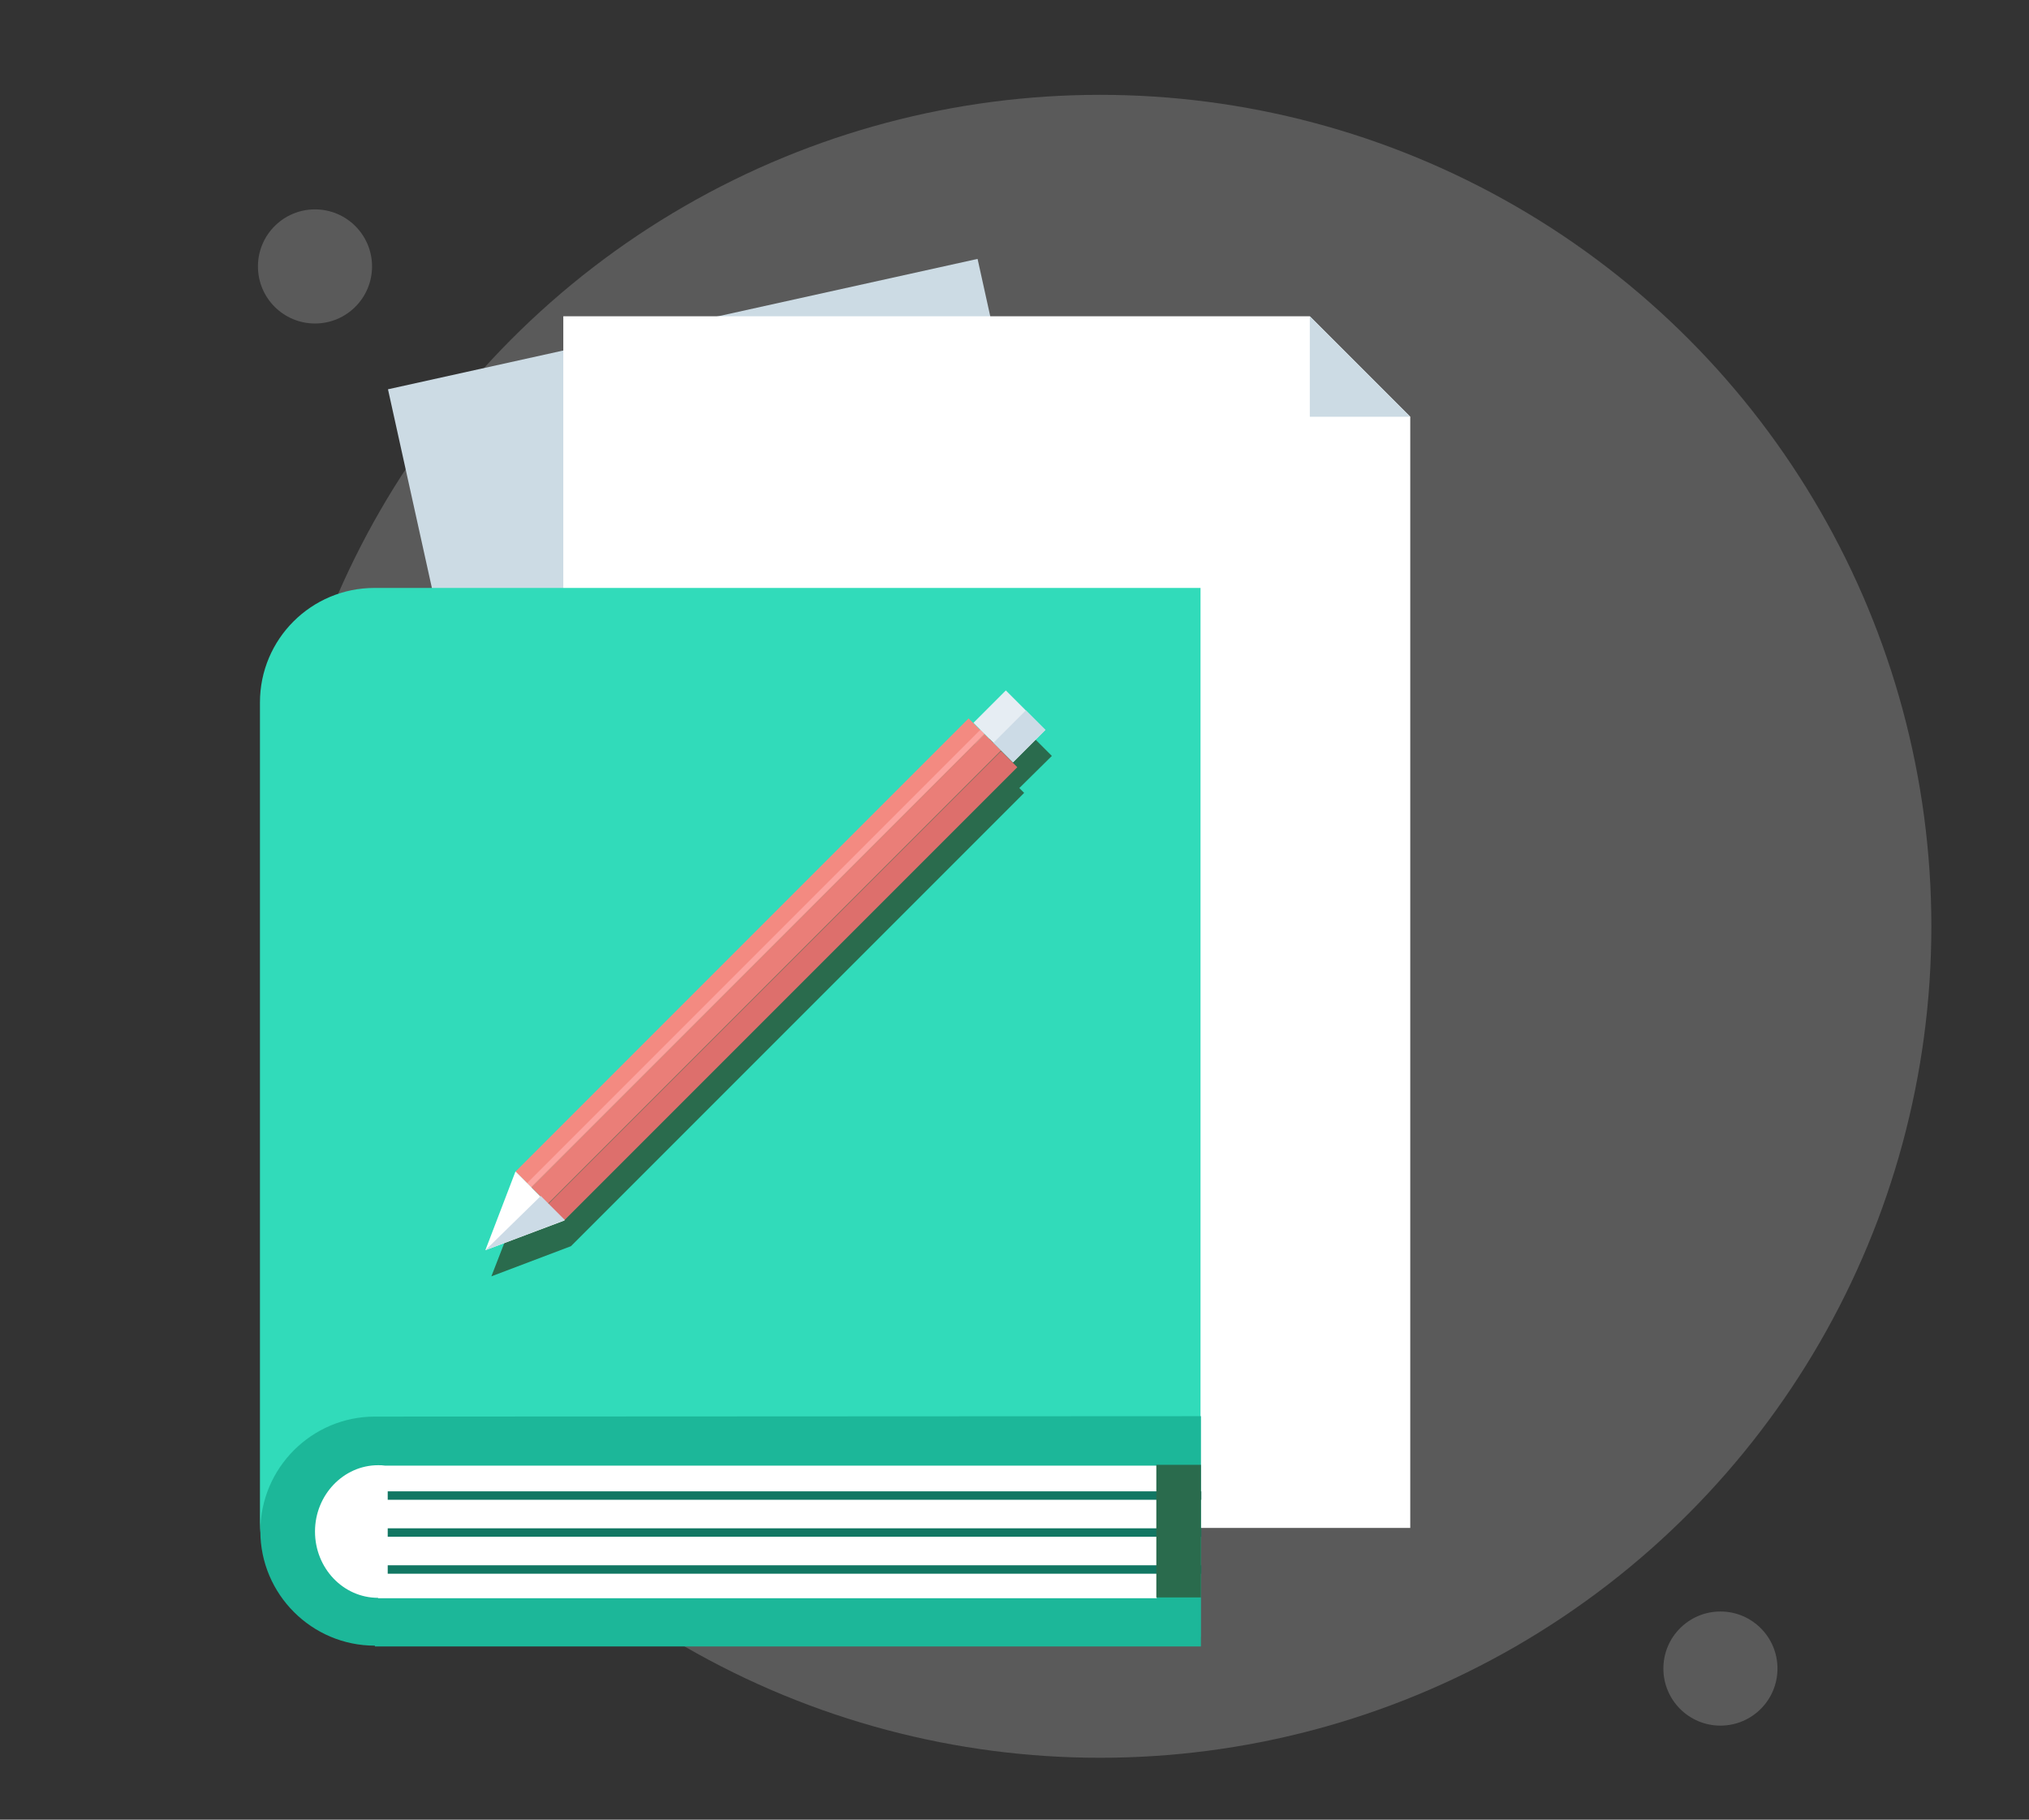 <svg enable-background="new 0 0 505 452.8" viewBox="0 0 505 452.8" xmlns="http://www.w3.org/2000/svg"><rect x="0" y="0" width="505" height="452.8" fill="#333333" stroke="none"/><circle cx="273.8" cy="230.5" fill="#f9f9f9" opacity=".2" r="206.9"/><path d="m116.6 78.3h150.2v203.2h-150.2z" fill="#ccdbe4" transform="matrix(.977 -.216 .216 .977 -34.267 45.555)"/><path d="m351 380.2h-210.8v-301.5h185.8l25 25z" fill="#fff"/><path d="m93.2 146.3c-15.7 0-28.5 12.7-28.5 28.5v204c.1 15.7 12.8 28.3 28.5 28.3v.2h205.6v-261z" fill="#31dbba"/><path d="m261.8 188.1-4.9-4.9-4.9-5-8.1 8.1-1.2-1.2-112.8 112.9-7.6 19.6 19.8-7.5 112.8-112.8-1.2-1.2z" fill="#2a6b4d"/><path d="m107 234.3h159.5v5.7h-159.5z" fill="#f38a81" transform="matrix(.707 -.707 .707 .707 -112.993 201.531)"/><path d="m111.1 238.3h159.5v5.7h-159.5z" fill="#ea7e78" transform="matrix(.707 -.707 .707 .707 -114.669 205.588)"/><path d="m115.1 242.4h159.5v5.7h-159.5z" fill="#dd6f6c" transform="matrix(.707 -.707 .707 .707 -116.352 209.649)"/><path d="m108.4 237.8h159.6v1.4h-159.6z" fill="#fca39f" transform="matrix(.707 -.707 .707 .707 -113.559 202.908)"/><path d="m245.6 173.8h11.4v13.9h-11.4z" fill="#e6edf3" transform="matrix(.707 -.707 .707 .707 -54.23 230.628)"/><path d="m248.1 179.8h11.4v6.9h-11.4z" fill="#ccdbe6" transform="matrix(.707 -.707 .707 .707 -55.259 233.112)"/><path d="m140.5 303.7-19.7 7.4 7.5-19.6z" fill="#fff"/><path d="m140.6 303.6-19.8 7.5 13.8-13.5z" fill="#ccdbe6"/><path d="m298.9 352.4v57.3h-205.6v-.2c-15.7 0-28.5-12.8-28.5-28.5s12.8-28.5 28.5-28.5z" fill="#1cb799"/><path d="m95.8 364.7c-.6-.1-1.1-.1-1.7-.1-8.6 0-15.7 7.4-15.7 16.5s7 16.5 15.7 16.5v.1h193.8v-33z" fill="#fff"/><g fill="#127763"><path d="m96.5 380.3h202.5v2.1h-202.5z"/><path d="m96.5 371.1h202.5v2.1h-202.5z"/><path d="m96.5 389.5h202.5v2.1h-202.5z"/></g><path d="m287.8 364.5h11.1v33h-11.1z" fill="#2a6b4d"/><path d="m326 78.7v25h25" fill="#ccdbe4"/><circle cx="78.4" cy="66.3" fill="#f9f9f9" opacity=".2" r="14.2"/><circle cx="428.2" cy="415.2" fill="#f9f9f9" opacity=".2" r="14.2"/></svg>